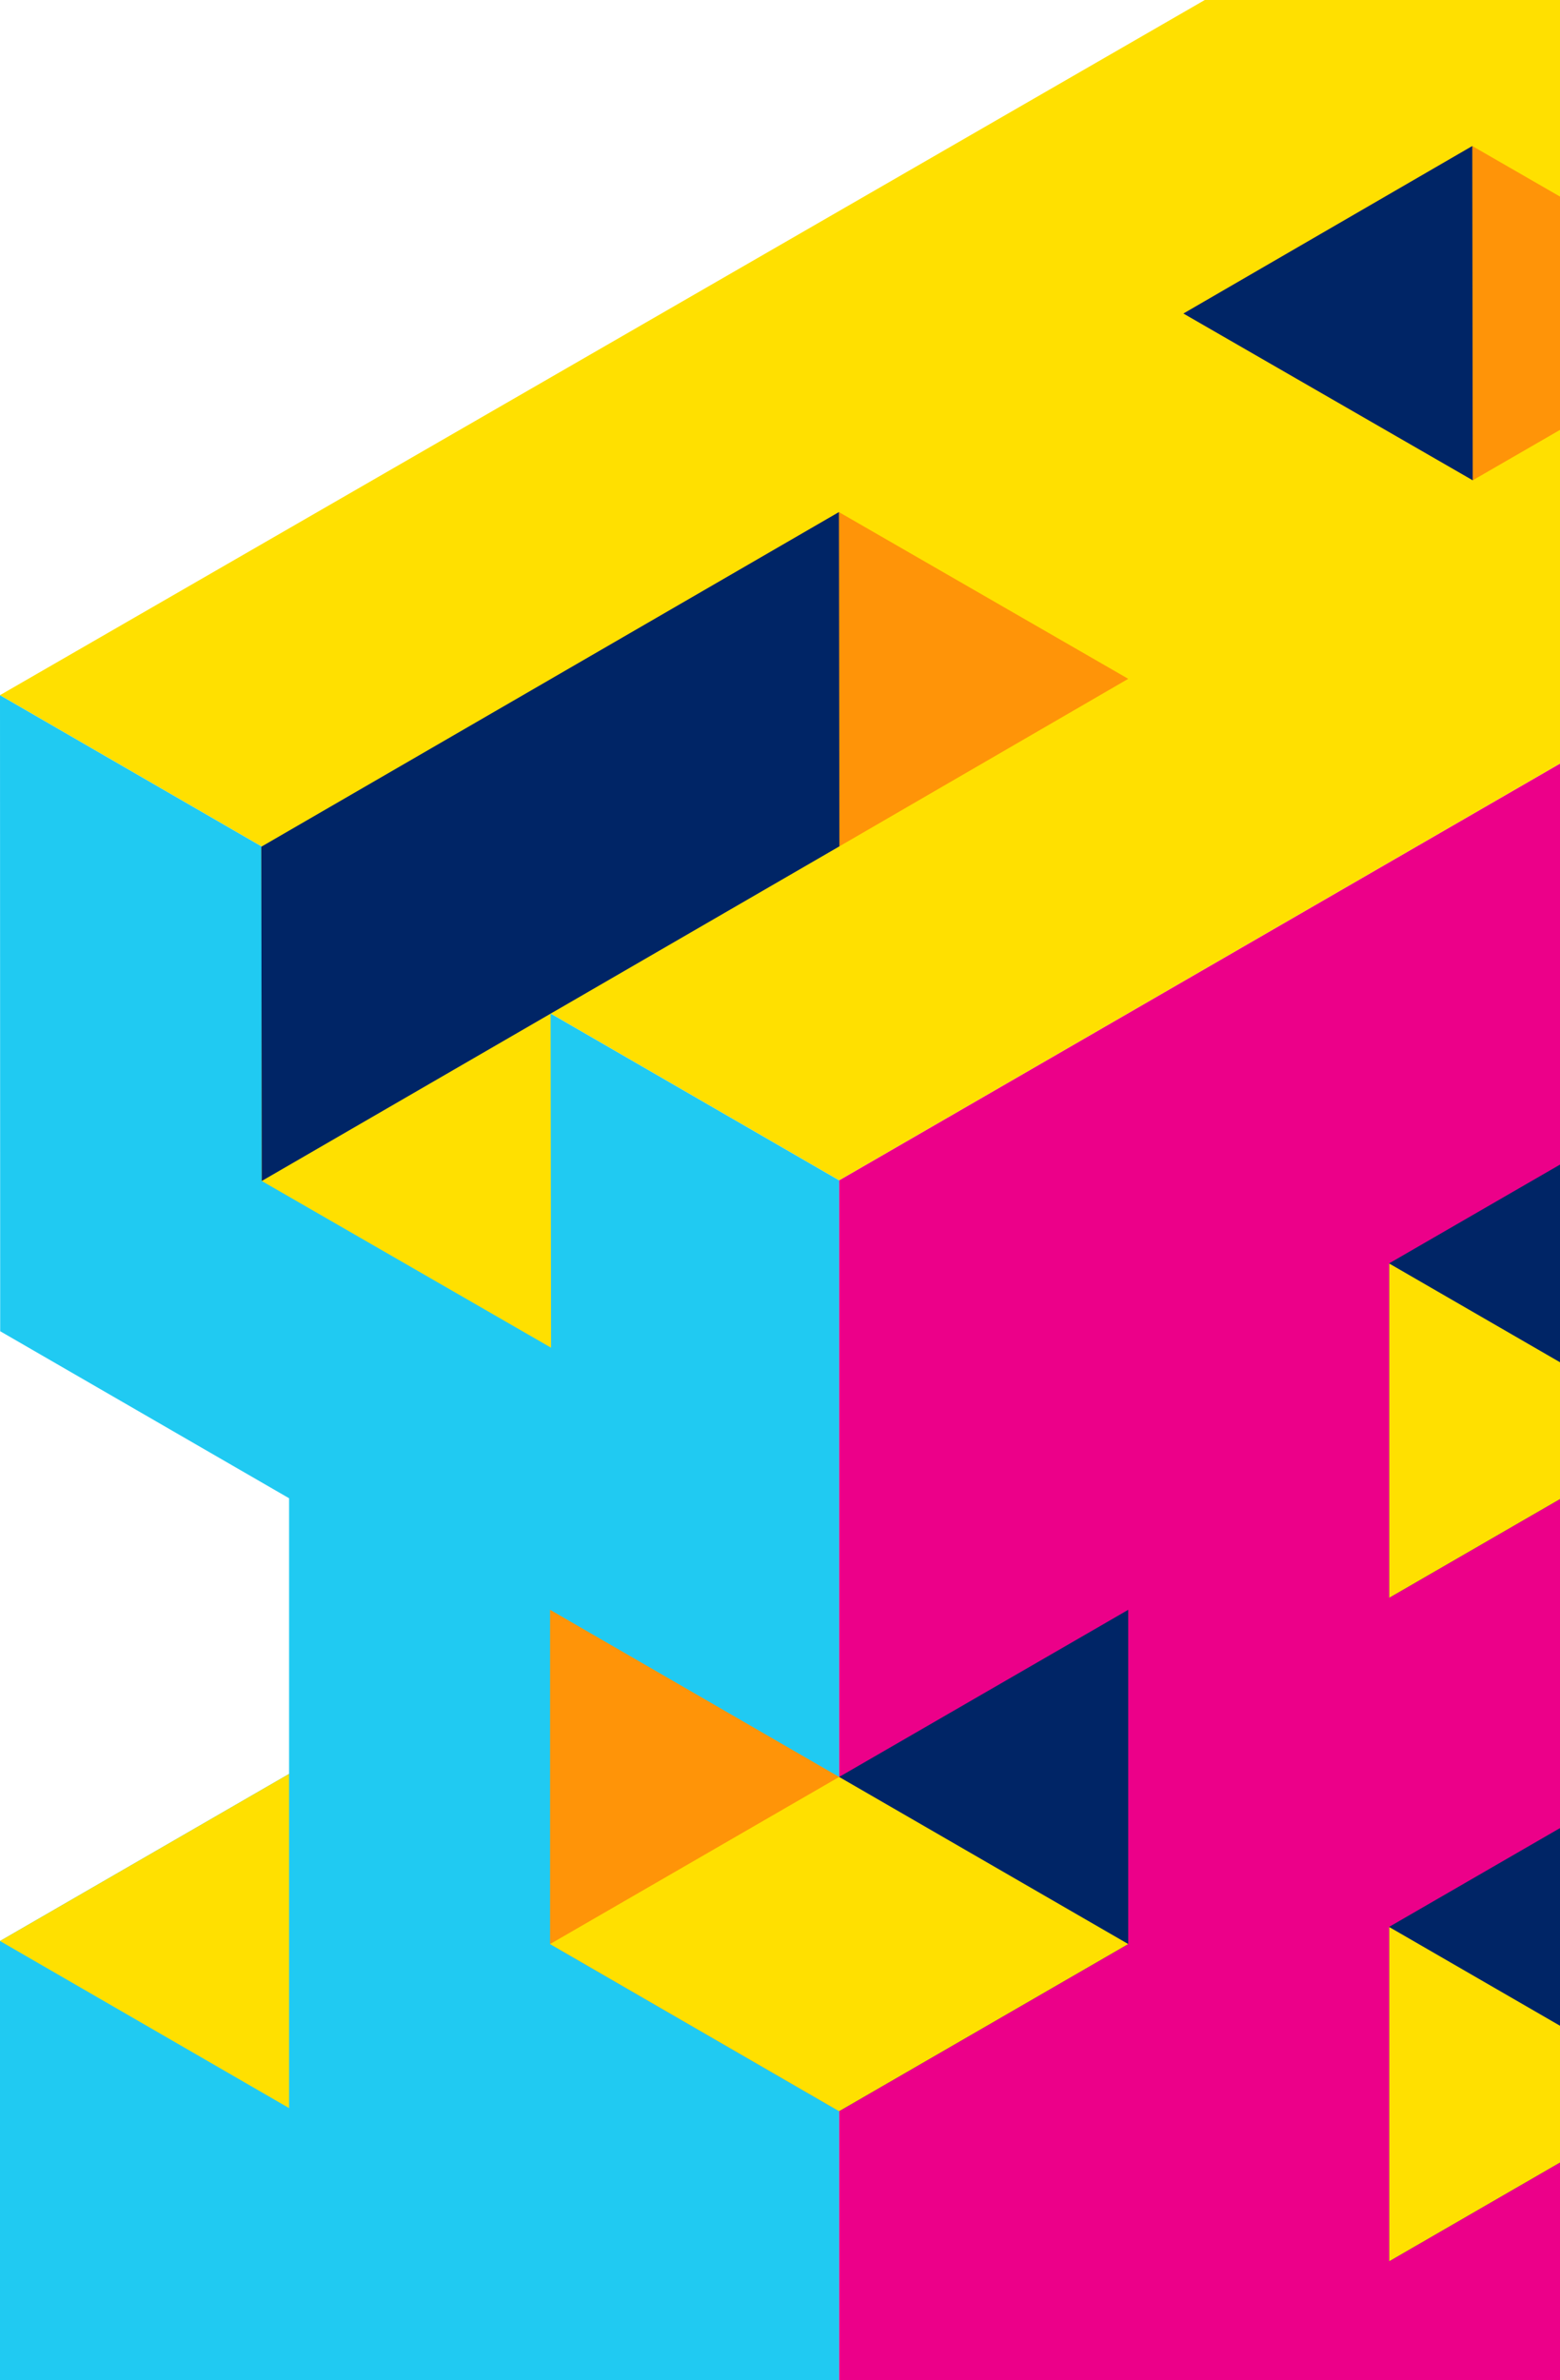 <svg fill="none" height="764" viewBox="0 0 501 764" width="501" xmlns="http://www.w3.org/2000/svg" xmlns:xlink="http://www.w3.org/1999/xlink"><clipPath id="a"><path d="m0 0h539v764h-539z"/></clipPath><g clip-path="url(#a)"><path d="m269.5 378.849-269.5-155.72.061 204.164 92.779 53.613v88.469l-92.84 53.638v140.987h269.5v-73.748z" fill="#20caf2"/><path d="m539 223.129-269.5 155.72v385.151h269.5z" fill="#ec0089"/><path d="m539 0v223.129l-269.5 155.72-269.5-155.72 386.921-223.129z" fill="#ffe000"/><path d="m269.5 570.36-92.84-53.65v107.288l92.84 53.651z" fill="#ff9408"/><path d="m362.34 516.71-92.84 53.65v107.289l92.84-53.651z" fill="#002566"/><path d="m176.66 623.998 92.84 53.651 92.84-53.651-92.84-53.638z" fill="#ffe000"/><path d="m539 351.927-.061-.037-92.779 53.602v107.361l92.84-53.638z" fill="#002566"/><path d="m446.16 512.853 92.84-53.638-92.84-53.65z" fill="#ffe000"/><path d="m92.84 676.651-92.84-53.638 92.84-53.638z" fill="#ffe000"/><path d="m539 564.886-.061-.037-92.779 53.614v107.349l92.84-53.638z" fill="#002566"/><path d="m446.16 725.812 92.84-53.638-92.84-53.638z" fill="#ffe000"/><path d="m269.573 271.658 92.767-53.772-92.913-53.517-92.767 53.772z" fill="#ff9408"/><path d="m472.977 154.162 65.926-38.054v-31.18l-66.071-38.054-92.768 53.76z" fill="#ff9408"/><path d="m176.977 432.585-.146-107.277-92.913-53.528.146 107.288z" fill="#ffe000"/><g fill="#002566"><path d="m269.428 164.369-185.51 107.411.146 107.288 185.51-107.41z"/><path d="m472.832 46.874.145 107.288-92.913-53.528z"/></g></g></svg>